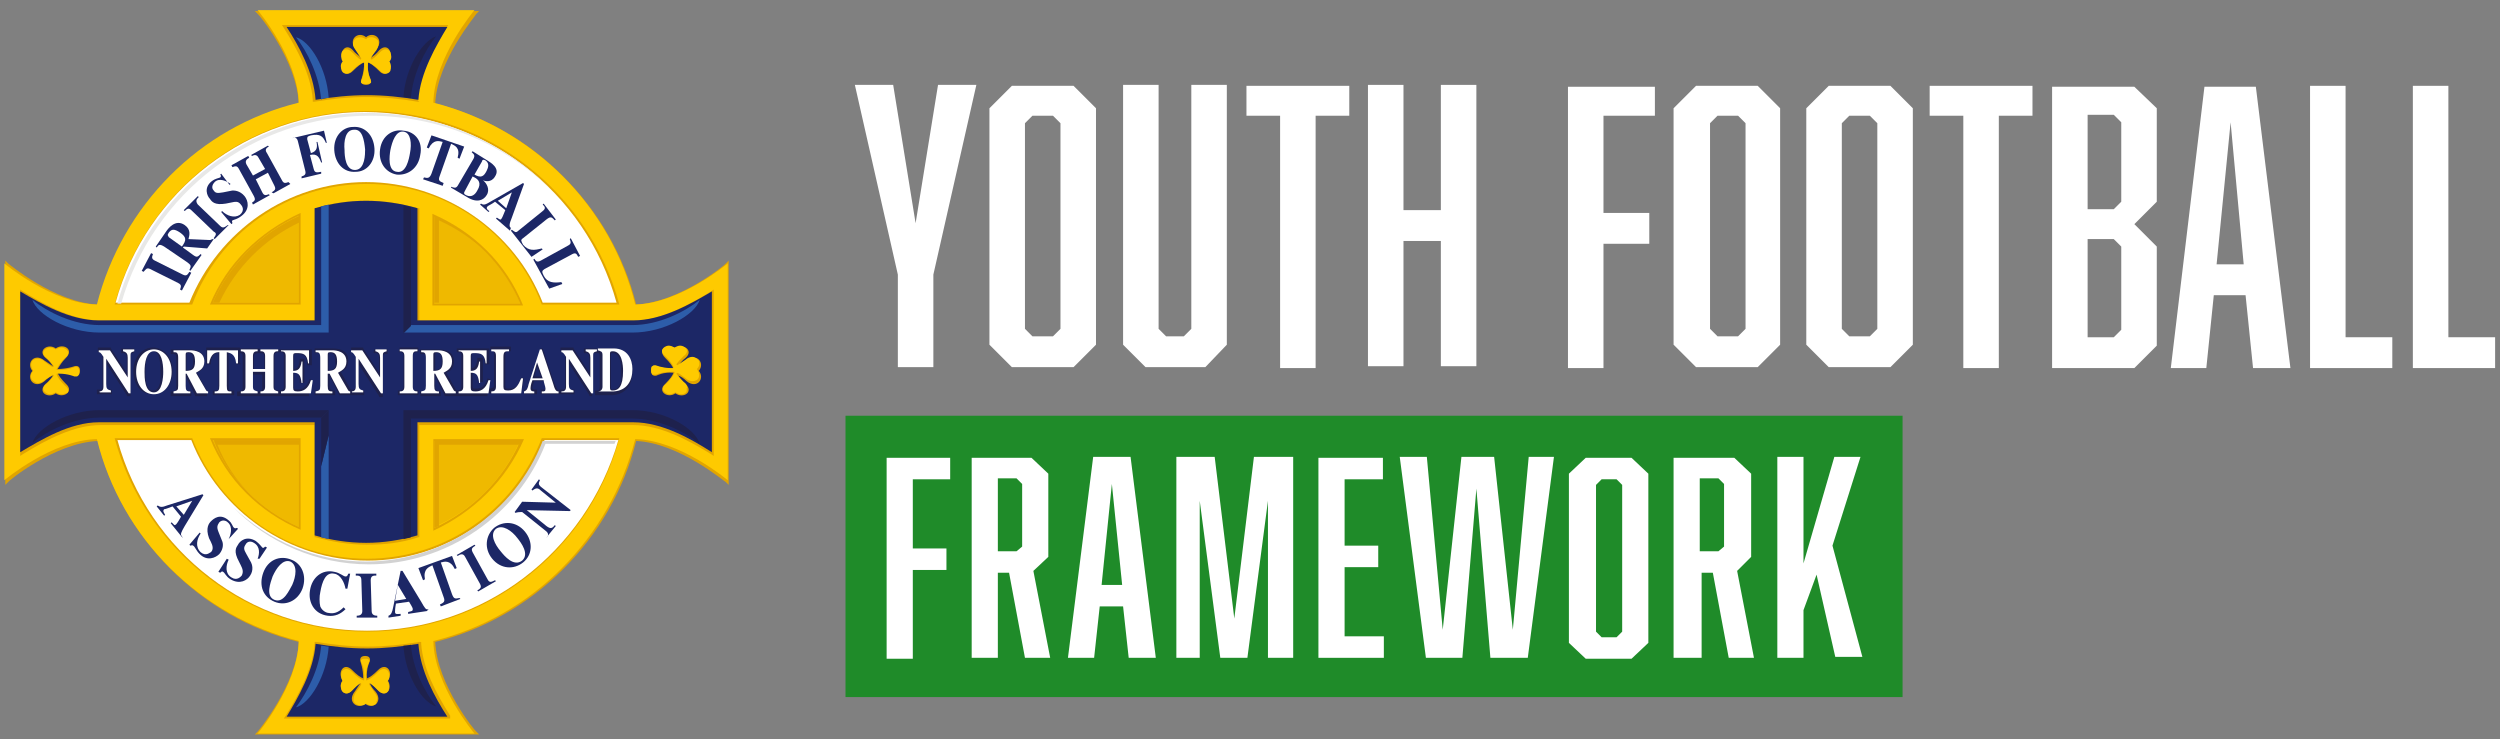 <svg width="230" height="68" viewBox="0 0 230 68" fill="none" xmlns="http://www.w3.org/2000/svg">
<rect x="0" y="0" width="230" height="68" fill="#808080" stroke="none"/>
<g clip-path="url(#clip0_10188_1469)">
<path fill-rule="evenodd" clip-rule="evenodd" d="M44.081 67.569H43.736H23.788H23.444L23.702 67.311C23.702 67.311 27.313 63.012 27.485 59.057C23.014 57.939 18.973 55.617 15.705 52.35C12.438 49.082 10.116 45.041 8.999 40.57C5.043 40.742 0.744 44.267 0.744 44.353L0.486 44.611V44.267V24.319V23.975L0.744 24.233C0.744 24.233 5.043 27.844 8.999 28.016C10.116 23.545 12.438 19.503 15.705 16.236C18.973 12.969 23.014 10.647 27.485 9.529C27.313 5.574 23.788 1.275 23.702 1.275L23.444 1.017H23.788H43.736H44.081L43.822 1.275C43.822 1.361 40.211 5.574 40.039 9.529C44.51 10.647 48.552 12.969 51.819 16.236C55.087 19.503 57.408 23.545 58.526 28.016C62.481 27.844 66.781 24.319 66.781 24.233L67.038 23.975V24.319V44.267V44.611L66.781 44.353C66.695 44.353 62.481 40.742 58.526 40.57C57.408 45.041 55.087 49.082 51.819 52.35C48.552 55.617 44.51 57.939 40.039 59.057C40.211 63.012 43.736 67.311 43.822 67.311L44.081 67.569Z" fill="#E1A500"/>
<path fill-rule="evenodd" clip-rule="evenodd" d="M66.953 24.233C66.953 24.233 62.567 27.93 58.44 28.016C56.204 18.902 48.982 11.765 39.867 9.443C39.953 5.316 43.651 0.931 43.651 0.931H23.702C23.702 0.931 27.399 5.316 27.485 9.443C18.371 11.679 11.234 18.902 8.913 28.016C4.785 27.93 0.4 24.233 0.4 24.233V44.181C0.4 44.181 4.785 40.484 8.913 40.398C11.148 49.512 18.371 56.649 27.485 58.971C27.399 63.098 23.702 67.483 23.702 67.483H43.651C43.651 67.483 39.953 63.098 39.867 58.971C48.982 56.735 56.118 49.512 58.44 40.398C62.567 40.484 66.953 44.181 66.953 44.181V24.233Z" fill="#FECA00"/>
<path fill-rule="evenodd" clip-rule="evenodd" d="M33.762 16.924C41.071 16.924 47.348 21.481 49.842 28.016H56.978C54.227 17.784 44.94 10.217 33.762 10.217C22.584 10.217 13.298 17.784 10.546 28.016H17.683C20.091 21.567 26.368 16.924 33.762 16.924ZM33.762 51.404C26.454 51.404 20.177 46.847 17.683 40.312H10.546C13.298 50.544 22.67 58.111 33.762 58.111C44.855 58.111 54.227 50.544 56.978 40.312H49.842C47.348 46.847 41.071 51.404 33.762 51.404Z" fill="#E1A500"/>
<path fill-rule="evenodd" clip-rule="evenodd" d="M33.762 58.025C23.014 58.025 13.642 50.802 10.804 40.484H17.597C20.177 47.105 26.712 51.576 33.848 51.576C40.985 51.576 47.52 47.105 50.1 40.484H56.892C53.883 50.888 44.425 58.025 33.762 58.025ZM56.72 27.844H49.928C47.348 21.223 40.813 16.752 33.676 16.752C26.54 16.752 20.091 21.223 17.425 27.844H10.632C13.47 17.526 22.928 10.303 33.59 10.303C44.511 10.389 53.883 17.526 56.72 27.844Z" fill="white"/>
<path d="M34.02 10.647C40.383 10.647 46.23 13.141 50.615 17.354C46.23 12.969 40.211 10.389 33.762 10.389C23.014 10.389 13.642 17.612 10.804 27.93H11.148C14.072 17.698 23.358 10.647 34.02 10.647Z" fill="#E8E8E7"/>
<path d="M49.928 40.57C47.348 47.191 40.813 51.662 33.676 51.662C29.033 51.662 24.734 49.77 21.466 46.675C24.648 49.942 29.205 51.92 33.934 51.92C41.071 51.92 47.606 47.449 50.185 40.828H56.548C56.548 40.742 56.634 40.656 56.634 40.57H49.928Z" fill="#D2D2D2"/>
<path fill-rule="evenodd" clip-rule="evenodd" d="M41.415 66.107H41.157H26.368H26.11L26.282 65.849C27.571 63.786 28.775 61.464 28.947 59.228V59.057H29.119C30.667 59.315 32.215 59.486 33.848 59.486C35.396 59.486 37.03 59.315 38.578 59.057H38.749V59.228C38.921 61.55 40.125 63.786 41.415 65.849V66.107ZM33.762 50.114C32.129 50.114 30.581 49.856 29.033 49.426H28.947V49.34V39.108H9.257C6.849 39.108 4.355 40.398 2.12 41.774L1.862 41.946V41.688V26.898V26.64L2.12 26.812C4.355 28.188 6.763 29.478 9.257 29.478H28.947V19.245V19.16H29.033C30.581 18.644 32.129 18.472 33.762 18.472C35.396 18.472 36.944 18.73 38.492 19.16H38.578V19.245V29.478H58.268C60.676 29.478 63.169 28.188 65.405 26.812L65.663 26.64V26.898V41.688V41.946L65.405 41.774C63.169 40.398 60.676 39.108 58.268 39.108H38.578V49.34V49.426H38.492C36.944 49.942 35.396 50.114 33.762 50.114ZM38.578 9.357H38.406C36.858 9.099 35.31 8.927 33.676 8.927C32.129 8.927 30.495 9.099 28.947 9.357H28.775V9.185C28.603 6.864 27.399 4.628 26.11 2.564L25.938 2.306H26.196H40.985H41.243L41.071 2.564C39.781 4.628 38.578 6.95 38.406 9.185L38.578 9.357Z" fill="#E1A500"/>
<path fill-rule="evenodd" clip-rule="evenodd" d="M33.762 8.755C35.396 8.755 36.944 8.927 38.492 9.185C38.663 6.692 40.125 4.198 41.157 2.479H26.368C27.485 4.198 28.861 6.692 29.033 9.185C30.581 8.927 32.129 8.755 33.762 8.755ZM33.762 59.659C32.129 59.659 30.581 59.487 29.033 59.229C28.861 61.722 27.399 64.216 26.368 65.936H41.157C40.039 64.216 38.663 61.722 38.492 59.229C36.944 59.487 35.31 59.659 33.762 59.659ZM58.268 29.478H38.406V19.16C36.944 18.73 35.31 18.472 33.676 18.472C32.043 18.472 30.495 18.73 28.947 19.16V29.478H9.085C6.419 29.478 3.754 27.93 1.862 26.812V41.602C3.754 40.484 6.419 38.85 9.085 38.85H28.947V49.254C30.409 49.684 32.043 49.942 33.676 49.942C35.31 49.942 36.858 49.684 38.406 49.254V38.85H58.268C60.934 38.85 63.599 40.398 65.491 41.602V26.812C63.599 27.93 60.934 29.478 58.268 29.478Z" fill="#1C2766"/>
<path d="M17.597 25.093L16.737 26.726L16.565 26.64C16.651 26.382 16.737 26.21 16.393 26.038L13.814 24.749C13.47 24.577 13.384 24.835 13.212 25.007L13.04 24.921L13.9 23.287L14.072 23.373C13.986 23.631 13.9 23.803 14.244 23.975L16.823 25.265C17.167 25.437 17.253 25.265 17.425 25.007L17.597 25.093Z" fill="#1C2766"/>
<path d="M19.661 21.997L19.059 22.857L16.909 22.685L16.823 22.771L17.769 23.459C18.113 23.717 18.199 23.631 18.457 23.373L18.543 23.459L17.511 24.921L17.425 24.835C17.597 24.491 17.597 24.405 17.253 24.147L15.104 22.685C14.674 22.427 14.588 22.513 14.416 22.771L14.33 22.685L15.276 21.309C15.447 21.051 16.135 20.105 16.995 20.707C17.597 21.137 17.425 21.653 17.339 21.997L19.317 22.083C19.403 22.083 19.489 21.997 19.575 21.997H19.661ZM16.737 22.685C17.167 22.083 17.167 21.825 16.565 21.395C16.049 21.051 15.791 21.051 15.534 21.395C15.361 21.653 15.447 21.653 15.534 21.825L16.737 22.685Z" fill="#1C2766"/>
<path d="M21.036 20.707L19.747 21.997L19.661 21.911C19.833 21.653 20.005 21.481 19.661 21.309L17.597 19.332C17.339 19.074 17.167 19.246 16.995 19.418L16.909 19.332L18.199 18.042L18.285 18.128C18.113 18.3 17.941 18.472 18.199 18.816L20.263 20.793C20.52 21.051 20.692 20.879 20.951 20.707H21.036Z" fill="#1C2766"/>
<path d="M21.209 16.924C20.865 16.666 20.177 16.322 19.747 16.752C19.575 16.924 19.403 17.268 19.661 17.526C19.833 17.784 20.005 17.784 20.521 17.698L21.381 17.526C21.552 17.526 22.068 17.526 22.498 18.042C22.842 18.472 23.014 19.246 22.24 19.848C21.81 20.191 21.552 20.191 21.381 20.277C21.294 20.363 21.381 20.449 21.381 20.535L21.294 20.621L20.349 19.503L20.435 19.418C20.865 19.848 21.552 20.105 22.068 19.762C22.584 19.332 22.24 18.902 22.154 18.816C21.896 18.472 21.639 18.558 21.209 18.644L20.779 18.73C19.747 18.902 19.489 18.558 19.317 18.3C19.059 18.042 18.715 17.268 19.489 16.666C19.833 16.408 20.091 16.408 20.263 16.322C20.349 16.236 20.349 16.15 20.263 16.064L20.349 15.978L21.122 17.01L21.209 16.924Z" fill="#1C2766"/>
<path d="M26.712 16.924L25.164 17.784L24.992 17.698C25.25 17.526 25.422 17.44 25.25 17.096L24.648 15.892L23.53 16.494L24.132 17.698C24.304 18.042 24.476 17.956 24.734 17.87L24.82 17.956L23.272 18.816L23.186 18.644C23.444 18.472 23.53 18.386 23.358 18.042L21.982 15.548C21.81 15.204 21.638 15.29 21.381 15.376L21.294 15.204L22.842 14.345L22.928 14.516C22.756 14.602 22.498 14.774 22.67 15.118L23.272 16.15L24.39 15.548L23.788 14.516C23.616 14.172 23.358 14.258 23.186 14.345L23.1 14.258L24.648 13.399L24.734 13.485C24.562 13.571 24.304 13.743 24.562 14.086L25.938 16.58C26.11 16.924 26.282 16.838 26.54 16.752L26.712 16.924Z" fill="#1C2766"/>
<path d="M26.884 12.711L29.807 12.023L30.065 13.141H29.979C29.721 12.539 29.463 12.281 28.603 12.453C28.345 12.539 28.259 12.539 28.259 12.797L28.603 14.086C29.205 13.915 29.205 13.485 29.119 13.055H29.205L29.635 14.946H29.549C29.377 14.516 29.205 14.086 28.517 14.258L28.861 15.548C28.947 15.892 29.119 15.892 29.549 15.806V15.978L27.744 16.408V16.236C28.001 16.15 28.173 16.064 28.087 15.72L27.399 12.969C27.314 12.625 27.056 12.625 26.884 12.711Z" fill="#1C2766"/>
<path d="M34.45 13.657C34.536 14.86 33.762 15.806 32.73 15.806C31.613 15.892 30.839 15.032 30.753 13.829C30.667 12.539 31.527 11.679 32.473 11.679C33.504 11.593 34.364 12.367 34.45 13.657ZM31.699 13.829C31.699 14.345 31.785 15.72 32.73 15.634C33.59 15.548 33.59 14.172 33.59 13.743C33.504 12.883 33.332 11.851 32.559 11.937C31.785 11.937 31.613 12.969 31.699 13.829Z" fill="#1C2766"/>
<path d="M38.663 14.258C38.492 15.462 37.546 16.15 36.514 16.064C35.482 15.892 34.794 14.946 34.966 13.742C35.138 12.453 36.17 11.851 37.116 12.023C38.234 12.109 38.922 13.055 38.663 14.258ZM35.912 13.828C35.826 14.344 35.654 15.72 36.514 15.806C37.374 15.978 37.632 14.602 37.718 14.086C37.89 13.226 37.804 12.195 37.116 12.109C36.428 12.023 36.084 12.969 35.912 13.828Z" fill="#1C2766"/>
<path d="M40.727 17.096L38.921 16.494L39.007 16.322C39.351 16.408 39.523 16.408 39.695 15.978L40.727 13.055C40.383 12.969 39.867 12.797 39.437 13.657L39.265 13.571L39.695 12.453L42.705 13.485L42.275 14.602L42.103 14.516C42.361 13.571 41.845 13.399 41.501 13.227L40.469 16.15C40.297 16.58 40.383 16.666 40.813 16.838L40.727 17.096Z" fill="#1C2766"/>
<path d="M41.501 17.182C41.759 17.268 41.931 17.354 42.103 17.096L43.565 14.602C43.737 14.258 43.565 14.172 43.393 14.001L43.479 13.915L44.855 14.774C45.112 14.946 46.058 15.462 45.542 16.236C45.198 16.838 44.597 16.666 44.425 16.58C44.769 16.838 45.112 17.44 44.769 17.956C44.511 18.386 43.909 18.73 42.963 18.128L41.501 17.268V17.182ZM42.791 17.526C42.619 17.784 42.705 17.87 42.877 17.956C43.393 18.214 43.737 17.87 43.909 17.526C44.339 16.838 43.995 16.494 43.651 16.322L43.479 16.236L42.791 17.526ZM43.651 16.064C44.253 16.408 44.511 16.236 44.769 15.72C44.941 15.376 45.026 15.032 44.682 14.774C44.425 14.602 44.339 14.774 44.339 14.86L43.651 16.064Z" fill="#1C2766"/>
<path d="M46.918 21.223L45.628 20.105L45.714 20.02C45.972 20.191 46.058 20.277 46.144 20.105C46.23 20.019 46.402 19.503 46.488 19.332L45.542 18.558C45.198 18.816 44.94 18.902 44.854 18.988C44.682 19.16 44.854 19.332 45.026 19.418L44.94 19.504L44.166 18.816L44.252 18.73C44.51 18.902 44.682 18.816 45.112 18.558L48.122 16.838L48.208 16.924L47.09 20.02C46.832 20.621 46.832 20.879 47.004 20.965L46.918 21.223ZM46.574 19.16L47.09 17.698L45.8 18.472L46.574 19.16Z" fill="#1C2766"/>
<path d="M48.896 23.631L47.004 21.223L47.09 21.137C47.348 21.309 47.434 21.481 47.692 21.223L49.927 19.418C50.271 19.16 50.099 18.988 49.927 18.816L50.013 18.73L51.131 20.191L51.045 20.277C50.787 20.019 50.701 19.848 50.271 20.191L48.122 21.911C47.864 22.083 47.95 22.169 48.122 22.513C48.638 23.115 49.154 23.029 49.841 22.857L49.927 22.943L48.896 23.631Z" fill="#1C2766"/>
<path d="M50.529 26.554L49.068 23.889L49.154 23.803C49.326 24.061 49.412 24.147 49.755 23.975L52.249 22.599C52.593 22.427 52.507 22.255 52.421 21.997L52.507 21.911L53.367 23.545L53.195 23.631C53.023 23.287 52.937 23.201 52.507 23.459L50.099 24.749C49.842 24.921 49.842 25.007 50.014 25.351C50.357 26.038 50.959 26.038 51.647 25.953L51.733 26.124L50.529 26.554Z" fill="#1C2766"/>
<path d="M6.849 33.691C6.849 33.691 6.161 33.949 5.301 33.949C5.473 33.691 5.645 33.347 6.075 32.917C6.849 32.143 5.817 31.541 5.129 32.057C4.441 31.541 3.41 32.229 4.183 32.917C4.527 33.175 4.699 33.433 4.871 33.691C4.613 33.519 4.355 33.347 4.098 33.175C3.152 32.401 2.378 33.433 2.98 34.121C2.378 34.809 3.152 35.841 4.098 35.067C4.355 34.809 4.613 34.637 4.871 34.551C4.699 34.809 4.527 35.067 4.183 35.325C3.41 36.099 4.441 36.7 5.129 36.185C5.817 36.7 6.849 36.013 6.075 35.325C5.645 34.895 5.387 34.551 5.301 34.293C6.247 34.207 6.849 34.551 6.849 34.551C6.849 34.551 7.365 34.723 7.365 34.121C7.365 33.519 6.849 33.691 6.849 33.691Z" fill="#E1A500"/>
<path d="M5.645 36.271C5.473 36.271 5.301 36.185 5.129 36.099C4.957 36.185 4.785 36.271 4.613 36.271C4.355 36.271 4.098 36.099 4.012 35.927C3.926 35.755 4.012 35.497 4.269 35.325C4.527 35.067 4.785 34.809 4.957 34.551L4.871 34.465C4.613 34.637 4.355 34.809 4.098 34.981C3.926 35.153 3.668 35.239 3.496 35.239C3.238 35.239 3.066 35.067 2.894 34.895C2.808 34.637 2.808 34.379 3.066 34.121C2.894 33.863 2.808 33.605 2.894 33.347C2.98 33.089 3.238 33.003 3.496 33.003C3.668 33.003 3.926 33.089 4.098 33.261C4.355 33.433 4.613 33.691 4.871 33.777L4.957 33.691C4.785 33.433 4.527 33.175 4.269 32.917C4.012 32.745 3.926 32.487 4.012 32.315C4.098 32.143 4.355 31.971 4.613 31.971C4.785 31.971 4.957 32.057 5.129 32.143C5.301 32.057 5.473 31.971 5.645 31.971C5.903 31.971 6.161 32.143 6.247 32.315C6.333 32.487 6.247 32.745 5.989 32.917C5.645 33.261 5.387 33.605 5.215 33.949V34.035H5.301C5.387 34.035 5.473 34.035 5.473 34.035C6.247 34.035 6.849 33.777 6.849 33.777C6.849 33.777 6.935 33.777 7.021 33.777C7.107 33.777 7.193 33.777 7.193 33.863C7.279 33.949 7.279 34.035 7.279 34.207C7.279 34.379 7.279 34.465 7.193 34.551C7.107 34.637 7.107 34.637 7.021 34.637C6.935 34.637 6.849 34.637 6.849 34.637C6.849 34.637 6.247 34.379 5.473 34.379C5.387 34.379 5.301 34.379 5.301 34.379H5.215V34.465C5.301 34.723 5.559 35.067 5.989 35.497C6.247 35.669 6.333 35.927 6.247 36.099C6.247 36.099 5.989 36.271 5.645 36.271Z" fill="#FECA00"/>
<path d="M34.794 61.636C34.364 62.066 34.02 62.324 33.762 62.41C33.676 61.464 34.02 60.862 34.02 60.862C34.02 60.862 34.192 60.346 33.59 60.346C32.989 60.346 33.16 60.862 33.16 60.862C33.16 60.862 33.418 61.55 33.418 62.41C33.16 62.324 32.816 62.066 32.387 61.636C31.613 60.862 31.011 61.894 31.527 62.582C31.011 63.27 31.699 64.302 32.387 63.528C32.645 63.184 32.903 63.012 33.16 62.84C32.989 63.098 32.816 63.356 32.645 63.614C31.871 64.56 32.903 65.334 33.59 64.732C34.278 65.334 35.31 64.56 34.536 63.614C34.278 63.356 34.106 63.098 34.02 62.84C34.278 63.012 34.536 63.184 34.794 63.528C35.568 64.302 36.17 63.27 35.654 62.582C36.256 61.894 35.568 60.862 34.794 61.636Z" fill="#E1A500"/>
<path d="M34.192 64.904C34.02 64.904 33.848 64.818 33.676 64.732C33.504 64.904 33.332 64.904 33.16 64.904C32.903 64.904 32.645 64.732 32.559 64.56C32.472 64.302 32.559 63.958 32.73 63.7C32.903 63.442 33.16 63.184 33.246 62.926L33.16 62.84C32.903 63.012 32.645 63.27 32.387 63.528C32.215 63.7 32.043 63.786 31.871 63.786C31.699 63.786 31.527 63.7 31.441 63.528C31.355 63.27 31.269 62.926 31.527 62.668C31.355 62.41 31.355 62.066 31.441 61.808C31.527 61.636 31.699 61.55 31.871 61.55C32.043 61.55 32.215 61.636 32.387 61.808C32.816 62.238 33.16 62.496 33.418 62.582H33.504V62.496C33.59 61.55 33.246 60.948 33.246 60.948C33.246 60.948 33.16 60.776 33.246 60.69C33.332 60.604 33.418 60.604 33.59 60.604C33.762 60.604 33.848 60.604 33.934 60.69C34.02 60.776 33.934 60.948 33.934 60.948C33.934 60.948 33.59 61.636 33.676 62.496V62.582H33.762C34.02 62.496 34.364 62.238 34.794 61.808C34.966 61.636 35.138 61.55 35.31 61.55C35.482 61.55 35.654 61.636 35.74 61.808C35.826 62.066 35.912 62.41 35.654 62.668C35.826 62.926 35.826 63.27 35.74 63.528C35.654 63.7 35.482 63.786 35.31 63.786C35.138 63.786 34.966 63.7 34.794 63.528C34.536 63.27 34.278 63.012 34.02 62.84L33.934 62.926C34.106 63.184 34.278 63.442 34.45 63.7C34.708 64.044 34.794 64.302 34.622 64.56C34.708 64.732 34.45 64.904 34.192 64.904Z" fill="#FECA00"/>
<path d="M61.965 34.293C61.02 34.207 60.418 34.551 60.418 34.551C60.418 34.551 59.902 34.723 59.902 34.121C59.902 33.519 60.418 33.691 60.418 33.691C60.418 33.691 61.105 33.949 61.965 33.949C61.879 33.691 61.621 33.347 61.191 32.917C60.418 32.143 61.449 31.541 62.137 32.057C62.825 31.541 63.857 32.229 63.083 32.917C62.739 33.175 62.567 33.433 62.395 33.691C62.653 33.519 62.911 33.347 63.169 33.175C64.115 32.401 64.889 33.433 64.287 34.121C64.889 34.809 64.115 35.841 63.169 35.067C62.911 34.809 62.653 34.637 62.395 34.551C62.567 34.809 62.739 35.067 63.083 35.325C63.857 36.099 62.825 36.7 62.137 36.185C61.449 36.7 60.418 36.013 61.191 35.325C61.621 34.895 61.879 34.551 61.965 34.293Z" fill="#E1A500"/>
<path d="M62.653 36.271C62.481 36.271 62.309 36.185 62.137 36.099C61.965 36.185 61.793 36.271 61.621 36.271C61.363 36.271 61.105 36.099 61.02 35.927C60.934 35.755 61.02 35.497 61.277 35.325C61.707 34.895 61.965 34.551 62.051 34.293V34.207H61.965C61.879 34.207 61.793 34.207 61.707 34.207C60.934 34.207 60.332 34.465 60.332 34.465C60.332 34.465 60.246 34.465 60.16 34.465C60.074 34.465 59.988 34.465 59.988 34.379C59.902 34.293 59.902 34.207 59.902 34.035C59.902 33.863 59.902 33.777 59.988 33.691C60.074 33.691 60.074 33.605 60.16 33.605C60.246 33.605 60.332 33.605 60.332 33.605C60.332 33.605 60.934 33.863 61.707 33.863C61.793 33.863 61.879 33.863 61.879 33.863H61.965V33.777C61.879 33.519 61.621 33.175 61.191 32.745C60.934 32.573 60.847 32.315 60.934 32.143C61.02 31.971 61.277 31.799 61.535 31.799C61.707 31.799 61.879 31.886 62.051 31.971C62.223 31.886 62.395 31.799 62.567 31.799C62.825 31.799 63.083 31.971 63.169 32.143C63.255 32.315 63.169 32.573 62.911 32.745C62.653 33.003 62.395 33.261 62.223 33.519L62.309 33.605C62.567 33.433 62.825 33.261 63.083 33.089C63.255 32.917 63.513 32.831 63.685 32.831C63.943 32.831 64.115 33.003 64.287 33.175C64.373 33.433 64.373 33.691 64.115 33.949C64.287 34.207 64.373 34.465 64.287 34.723C64.201 34.981 63.943 35.067 63.685 35.067C63.513 35.067 63.255 34.981 63.083 34.809C62.825 34.637 62.567 34.379 62.309 34.293L62.223 34.379C62.395 34.637 62.653 34.895 62.911 35.153C63.169 35.325 63.255 35.583 63.169 35.755C63.255 36.099 62.997 36.271 62.653 36.271Z" fill="#FECA00"/>
<path d="M37.804 29.908H58.182C60.59 29.908 62.997 28.704 64.373 27.586C63.943 28.962 61.105 30.596 58.182 30.596H37.116L37.804 29.908Z" fill="#2D5DA9"/>
<path d="M37.116 8.927C37.374 8.927 37.546 9.013 37.804 9.013C37.976 6.778 39.093 4.628 40.125 3.338C38.835 3.768 37.288 6.262 37.116 8.927ZM37.116 30.682L37.804 29.994V19.074C37.546 18.988 37.374 18.988 37.116 18.902V30.682Z" fill="#1E214D"/>
<path d="M30.237 9.013C30.065 6.262 28.517 3.768 27.227 3.424C28.259 4.714 29.377 6.95 29.549 9.185C29.721 9.013 29.979 9.013 30.237 9.013ZM30.237 18.816C29.979 18.902 29.807 18.902 29.549 18.988V29.908H9.171C6.763 29.908 4.355 28.704 2.98 27.586C3.41 28.962 6.247 30.596 9.171 30.596H30.237V18.816Z" fill="#2D5DA9"/>
<path d="M33.848 5.746C33.762 6.692 34.106 7.294 34.106 7.294C34.106 7.294 34.278 7.81 33.676 7.81C33.075 7.81 33.246 7.294 33.246 7.294C33.246 7.294 33.504 6.606 33.504 5.746C33.246 5.832 32.903 6.09 32.473 6.52C31.699 7.294 31.097 6.262 31.613 5.574C31.097 4.886 31.785 3.854 32.473 4.628C32.731 4.972 33.075 5.144 33.246 5.316C33.075 5.058 32.903 4.8 32.73 4.542C31.957 3.596 32.989 2.823 33.676 3.424C34.364 2.823 35.396 3.596 34.622 4.542C34.364 4.8 34.192 5.058 34.106 5.316C34.364 5.144 34.622 4.972 34.88 4.628C35.654 3.854 36.256 4.886 35.74 5.574C36.256 6.262 35.568 7.294 34.88 6.52C34.45 6.09 34.106 5.832 33.848 5.746Z" fill="#E1A500"/>
<path d="M33.676 7.724C33.418 7.724 33.332 7.724 33.246 7.638C33.16 7.552 33.246 7.38 33.246 7.38C33.246 7.38 33.59 6.692 33.504 5.832V5.746H33.418C33.16 5.832 32.816 6.09 32.387 6.52C32.215 6.692 32.043 6.778 31.871 6.778C31.699 6.778 31.527 6.692 31.441 6.52C31.355 6.262 31.269 5.918 31.527 5.66C31.355 5.402 31.355 5.058 31.441 4.8C31.527 4.628 31.699 4.542 31.871 4.542C32.043 4.542 32.215 4.628 32.387 4.8C32.645 5.058 32.903 5.316 33.16 5.488L33.246 5.402C33.074 5.144 32.903 4.886 32.73 4.628C32.472 4.284 32.386 4.026 32.559 3.768C32.645 3.51 32.903 3.424 33.16 3.424C33.332 3.424 33.504 3.51 33.676 3.596C33.848 3.424 34.02 3.424 34.192 3.424C34.45 3.424 34.708 3.596 34.794 3.768C34.88 4.026 34.794 4.37 34.622 4.628C34.45 4.886 34.192 5.144 34.106 5.402L34.192 5.488C34.45 5.316 34.708 5.058 34.966 4.8C35.138 4.628 35.31 4.542 35.482 4.542C35.654 4.542 35.826 4.628 35.912 4.8C35.998 5.058 36.084 5.402 35.826 5.66C35.998 5.918 35.998 6.262 35.912 6.52C35.826 6.692 35.654 6.778 35.482 6.778C35.31 6.778 35.138 6.692 34.966 6.52C34.622 6.176 34.278 5.918 33.934 5.746H33.848V5.832C33.762 6.778 34.106 7.38 34.106 7.38C34.106 7.38 34.192 7.552 34.106 7.638C33.934 7.724 33.848 7.724 33.676 7.724Z" fill="#FECA00"/>
<path d="M37.116 59.401C37.288 62.152 38.835 64.646 40.125 64.99C39.093 63.7 37.976 61.55 37.804 59.315C37.546 59.401 37.374 59.401 37.116 59.401ZM58.182 37.732H37.116V49.598C37.374 49.512 37.632 49.512 37.804 49.426V38.506H58.182C60.59 38.506 62.997 39.71 64.373 40.828C63.943 39.366 61.105 37.732 58.182 37.732Z" fill="#1E214D"/>
<path d="M29.549 38.42H9.171C6.763 38.42 4.355 39.624 2.98 40.742C3.41 39.366 6.247 37.732 9.171 37.732H30.237L29.549 38.42Z" fill="#1E214D"/>
<path d="M29.549 42.892V49.426C29.807 49.512 29.979 49.512 30.237 49.598V40.054L29.549 42.892ZM27.227 65.076C28.517 64.732 30.065 62.152 30.237 59.487C29.979 59.487 29.807 59.401 29.549 59.401C29.377 61.55 28.259 63.7 27.227 65.076Z" fill="#2D5DA9"/>
<path d="M29.549 38.42V42.892L30.237 40.054V37.732L29.549 38.42Z" fill="#1E214D"/>
<path d="M14.072 31.971C13.04 31.971 12.266 32.917 12.266 34.121C12.266 35.411 12.954 36.271 14.072 36.271C15.104 36.271 15.877 35.411 15.877 34.121C15.877 32.917 15.104 31.971 14.072 31.971ZM14.072 35.927C13.556 35.927 13.384 35.325 13.384 34.121C13.384 33.863 13.384 32.315 14.072 32.315C14.76 32.315 14.76 33.691 14.76 34.121C14.846 35.325 14.588 35.927 14.072 35.927ZM22.068 33.347V32.143V32.057V31.971H21.982H19.059H18.973V32.057V32.143V33.347V33.433V33.519H19.059H19.317H19.403V33.433V33.347C19.489 32.659 19.747 32.487 20.091 32.487V35.497C20.091 35.927 20.091 35.927 19.747 35.927H19.661H19.575V36.013V36.271V36.357H19.661H21.466H21.552V36.271V36.013V35.927H21.466H21.381C21.037 35.927 21.037 35.927 21.037 35.497V32.487C21.381 32.487 21.639 32.659 21.724 33.347V33.433V33.519H21.81H22.068H22.154L22.068 33.347ZM12.352 32.401V32.143V32.057H12.266H11.234H11.148V32.143V32.401V32.487H11.234H11.32C11.578 32.487 11.664 32.659 11.664 32.917V34.293L10.202 32.057V31.971H9.085H8.999V32.057V32.315V32.401H9.085H9.171C9.171 32.401 9.257 32.401 9.429 32.745V35.497C9.429 35.841 9.343 35.841 9.085 35.841H8.999H8.913V35.927V36.185V36.271H8.999H10.202H10.288V36.185V35.927V35.841H10.202H10.117C9.859 35.841 9.773 35.755 9.773 35.411V33.433L11.664 36.357V36.443H11.922H12.008V36.357V32.831C12.008 32.573 12.008 32.487 12.266 32.487L12.352 32.401ZM19.059 35.927C19.059 35.927 18.973 35.927 18.973 35.841L18.113 34.293C18.371 34.207 18.801 33.949 18.801 33.261C18.801 32.487 18.285 32.143 17.339 32.143H15.791H15.706V32.229V32.401V32.487V32.573H15.791H15.877C16.135 32.573 16.221 32.573 16.221 33.003V35.583C16.221 35.927 16.221 35.927 15.877 36.013H15.791H15.706V36.099V36.357V36.443H15.791H17.511H17.597V36.357V36.099V36.013H17.511H17.425C17.167 35.927 17.081 35.927 17.081 35.583V34.637L17.941 36.357V36.443H18.973H19.059V36.357V36.099V36.013V35.927ZM17.167 34.035V32.659C17.167 32.487 17.167 32.487 17.339 32.487C17.597 32.487 17.769 32.573 17.769 33.261C17.769 33.863 17.597 34.035 17.167 34.035ZM36.772 32.057L36.686 32.315V32.401H36.772C36.944 32.401 37.116 32.401 37.116 32.745V35.583C37.116 35.841 37.03 35.841 36.772 35.927H36.686H36.6V36.013V36.271V36.357H36.686H38.406H38.492V36.271V36.013V35.927H38.406H38.319C38.062 35.927 37.976 35.927 37.976 35.583V32.745C37.976 32.487 38.062 32.487 38.319 32.401H38.406H38.492V32.315V32.057V31.971H38.406H36.772V32.057ZM51.475 35.927H51.389C51.303 35.927 51.217 35.755 50.959 35.153L49.928 32.057H49.755L48.724 35.239C48.552 35.669 48.552 35.841 48.38 35.841H48.294H48.208V35.927V36.185V36.271H48.294H49.326H49.412V36.185V35.927V35.841H49.326H49.24C48.982 35.841 48.982 35.755 48.982 35.669C48.982 35.583 49.068 35.325 49.154 35.067H50.014C50.099 35.239 50.185 35.583 50.185 35.755C50.185 35.841 50.185 35.841 49.928 35.841H49.842H49.755V35.927V36.185V36.271H49.842H51.475H51.561V36.185L51.475 35.927ZM49.154 34.637L49.412 33.691L49.755 34.637H49.154ZM56.462 32.057H55.001H54.915H53.797H53.711V32.143V32.401V32.487H53.797H53.883C54.141 32.487 54.227 32.659 54.227 32.917V34.293L52.765 32.057V31.971H51.647H51.561V32.057V32.315V32.401H51.647H51.733C51.733 32.401 51.819 32.401 51.991 32.745V35.497C51.991 35.841 51.905 35.841 51.647 35.841H51.561H51.475V35.927V36.185V36.271H51.561H52.765H52.851V36.185V35.927V35.841H52.765H52.679C52.421 35.841 52.335 35.755 52.335 35.411V33.433L54.227 36.357V36.443H54.399H54.485V36.357V32.831C54.485 32.573 54.485 32.487 54.743 32.487H54.829H54.915C55.087 32.487 55.173 32.487 55.173 32.745V35.669C55.173 35.841 55.087 35.927 54.915 35.927H54.829H54.743V36.013V36.271V36.357H54.829H56.376C57.494 36.271 58.182 35.497 58.182 34.207C58.268 33.175 57.752 32.057 56.462 32.057ZM56.376 35.841C56.29 35.841 56.204 35.841 56.204 35.583V32.573C56.204 32.487 56.204 32.487 56.376 32.487C57.15 32.487 57.15 33.777 57.15 34.121C57.236 35.669 56.72 35.841 56.376 35.841ZM28.517 34.809C28.173 35.755 27.743 35.841 27.314 35.841C27.055 35.841 27.055 35.755 27.055 35.583V34.293C27.399 34.293 27.571 34.465 27.571 35.067V35.153V35.239H27.657H27.915H28.001V35.153V33.089V33.003H27.915H27.657H27.571V33.089V33.175C27.485 33.777 27.314 33.949 27.055 33.949V32.745C27.055 32.573 27.055 32.573 27.314 32.573C27.915 32.573 28.173 32.659 28.259 33.433V33.519V33.605H28.345H28.603H28.689V33.519V32.229V32.143H28.603H25.766H25.68H23.96H23.874V32.229V32.401V32.487H23.96C24.132 32.487 24.304 32.487 24.304 32.831V33.949H23.358V32.831C23.358 32.573 23.444 32.573 23.702 32.487H23.788H23.874V32.401V32.143V32.057H23.788H22.068H21.982V32.143V32.401V32.487H22.068C22.24 32.487 22.326 32.487 22.326 32.831V35.669C22.326 35.927 22.24 35.927 21.982 36.013H21.896H21.81V36.099V36.357V36.443H21.896H23.616H23.702V36.357V36.099V36.013H23.616H23.53C23.272 36.013 23.186 35.927 23.186 35.669V34.465H24.132V35.669C24.132 35.927 24.046 35.927 23.788 36.013H23.702H23.616V36.099V36.357V36.443H23.702H25.422H25.508H28.345H28.431V36.357V36.271L28.603 35.067V34.981V34.895H28.517V34.809ZM26.11 35.583C26.11 35.841 26.024 35.841 25.766 35.927H25.68H25.594C25.336 35.927 25.25 35.841 25.25 35.583V32.745C25.25 32.487 25.336 32.487 25.594 32.401H25.68H25.766C25.938 32.401 26.11 32.401 26.11 32.745V35.583ZM48.208 34.809L47.95 34.723C47.692 35.411 47.52 35.755 46.832 35.755C46.574 35.755 46.488 35.755 46.488 35.497V32.745C46.488 32.315 46.574 32.315 46.832 32.315H46.918H47.004V32.229V31.971V31.885H46.918H45.198H45.112V31.971V32.143V32.229H45.198C45.37 32.229 45.456 32.229 45.456 32.573V35.411C45.456 35.669 45.37 35.669 45.112 35.755H45.026H44.94V35.841V36.099V36.185H45.026H47.864H47.95V36.099V36.013L48.208 34.809ZM45.112 34.895L44.854 34.809C44.596 35.669 44.166 35.755 43.737 35.755C43.479 35.755 43.479 35.669 43.479 35.497V34.207C43.823 34.207 43.995 34.379 43.995 34.981V35.067V35.153H44.081H44.339H44.425V35.067V33.003V32.917H44.339H44.081H43.909V33.003V33.089C43.823 33.691 43.651 33.863 43.393 33.863V32.659C43.393 32.487 43.393 32.487 43.651 32.487C44.252 32.487 44.51 32.573 44.596 33.347V33.433V33.519H44.682H44.94H45.026V33.433V32.143V32.057H44.94H42.103H42.017V32.143V32.315V32.401H42.103C42.275 32.401 42.447 32.401 42.447 32.745V35.583C42.447 35.841 42.361 35.841 42.103 35.927H42.017C42.017 35.927 41.931 35.927 41.931 35.841L41.071 34.293C41.329 34.207 41.759 33.949 41.759 33.261C41.759 32.487 41.243 32.143 40.297 32.143H38.749H38.663V32.229V32.401V32.487V32.573H38.749H38.836C39.093 32.573 39.179 32.573 39.179 33.003V35.583C39.179 35.927 39.179 35.927 38.836 36.013H38.749H38.663V36.099V36.357V36.443H38.749H40.469H40.555V36.357V36.099V36.013H40.469H40.383C40.125 35.927 40.039 35.927 40.039 35.583V34.637L40.899 36.357V36.443H44.768H44.854V36.357V36.271L45.112 34.895ZM40.039 34.035V32.659C40.039 32.487 40.039 32.487 40.211 32.487C40.469 32.487 40.641 32.573 40.641 33.261C40.641 33.863 40.469 34.035 40.039 34.035ZM34.45 32.057L34.364 32.401V32.487H34.45H34.536C34.794 32.487 34.88 32.659 34.88 32.917V34.293L33.418 32.057V31.971H32.387H32.301V32.057V32.315V32.401H32.387H32.473C32.473 32.401 32.559 32.401 32.73 32.745V35.497C32.73 35.841 32.645 35.841 32.387 35.841H32.301C32.301 35.841 32.215 35.841 32.215 35.755L31.355 34.207C31.613 34.121 32.043 33.863 32.043 33.175C32.043 32.401 31.527 32.057 30.581 32.057H29.033H28.947V32.143V32.315V32.401V32.487H29.033H29.119C29.377 32.487 29.463 32.487 29.463 32.917V35.497C29.463 35.841 29.463 35.841 29.119 35.927H29.033H28.947V36.013V36.271V36.357H29.033H30.753H30.839V36.271V36.013V35.927H30.753H30.667C30.409 35.841 30.323 35.841 30.323 35.497V34.551L31.183 36.271V36.357H32.215H33.418H33.504V36.271V36.013V35.927H33.418H33.332C33.075 35.927 32.989 35.841 32.989 35.497V33.519L34.88 36.443V36.529H35.138H35.224V36.443V32.917C35.224 32.659 35.224 32.573 35.482 32.573H35.568H35.654V32.487V32.229V32.143H35.568H34.45V32.057ZM30.237 34.035V32.659C30.237 32.487 30.237 32.487 30.409 32.487C30.667 32.487 30.839 32.573 30.839 33.261C30.925 33.863 30.753 34.035 30.237 34.035Z" fill="#1E214D"/>
<path d="M9.085 36.013C9.343 36.013 9.515 35.927 9.515 35.583V32.831C9.257 32.401 9.171 32.401 9.085 32.401V32.229H10.116L11.75 34.723V32.917C11.75 32.573 11.664 32.401 11.32 32.315V32.143H12.352V32.315C12.008 32.401 12.008 32.487 12.008 32.745V36.185H11.836L9.772 33.003V35.325C9.772 35.755 9.858 35.841 10.202 35.927V36.099H9.171V36.013H9.085Z" fill="white"/>
<path d="M15.791 34.207C15.791 35.411 15.104 36.271 14.158 36.271C13.212 36.271 12.524 35.411 12.524 34.207C12.524 32.917 13.298 32.143 14.158 32.143C15.018 32.143 15.791 32.917 15.791 34.207ZM13.298 34.207C13.298 34.723 13.298 36.099 14.158 36.099C14.932 36.099 15.018 34.723 15.018 34.207C15.018 33.347 14.846 32.315 14.158 32.315C13.47 32.315 13.298 33.347 13.298 34.207Z" fill="white"/>
<path d="M19.059 36.185H18.113L17.167 34.379H17.081V35.497C17.081 35.927 17.167 36.013 17.511 36.013V36.185H15.963V36.013C16.307 35.927 16.393 35.927 16.393 35.497V32.917C16.393 32.401 16.221 32.401 15.963 32.401V32.229H17.511C17.855 32.229 18.801 32.315 18.801 33.261C18.801 33.949 18.285 34.121 18.027 34.293L18.973 35.927C19.059 36.013 19.145 36.013 19.145 36.013V36.185H19.059ZM17.081 34.121C17.683 34.121 17.941 33.949 17.941 33.261C17.941 32.659 17.769 32.401 17.339 32.401C17.081 32.401 17.081 32.487 17.081 32.659V34.121Z" fill="white"/>
<path d="M21.381 36.185H19.747V36.013C20.091 36.013 20.177 35.927 20.177 35.497V32.401C19.833 32.401 19.403 32.487 19.231 33.433H19.059V32.229H21.896V33.433H21.724C21.639 32.487 21.122 32.487 20.865 32.401V35.497C20.865 36.013 20.951 36.013 21.294 36.013V36.185H21.381Z" fill="white"/>
<path d="M25.594 36.185H23.96V36.013C24.218 36.013 24.39 35.927 24.39 35.583V34.207H23.272V35.583C23.272 35.927 23.444 35.927 23.702 36.013V36.185H22.154V36.013C22.412 36.013 22.584 35.927 22.584 35.583V32.745C22.584 32.401 22.412 32.315 22.154 32.315V32.143H23.702V32.315C23.53 32.315 23.272 32.315 23.272 32.745V33.949H24.39V32.745C24.39 32.315 24.132 32.315 23.96 32.315V32.143H25.594V32.315C25.422 32.315 25.164 32.315 25.164 32.745V35.583C25.164 35.927 25.336 35.927 25.594 36.013V36.185Z" fill="white"/>
<path d="M25.766 32.229H28.431V33.433H28.345C28.259 32.573 27.915 32.487 27.313 32.487C27.055 32.487 26.97 32.487 26.97 32.745V34.121C27.399 34.121 27.657 33.949 27.743 33.261H27.829V35.239H27.743C27.657 34.465 27.485 34.293 26.97 34.293V35.669C26.97 35.927 27.055 36.013 27.399 36.013C27.829 36.013 28.345 35.841 28.603 34.981H28.775L28.603 36.185H25.852V36.013C26.11 36.013 26.282 35.927 26.282 35.583V32.745C26.282 32.401 26.11 32.315 25.852 32.315V32.229H25.766Z" fill="white"/>
<path d="M32.215 36.185H31.269L30.323 34.379H30.151V35.497C30.151 35.927 30.237 36.013 30.581 36.013V36.185H29.033V36.013C29.377 35.927 29.463 35.927 29.463 35.497V32.917C29.463 32.401 29.291 32.401 29.033 32.401V32.229H30.581C30.925 32.229 31.871 32.315 31.871 33.261C31.871 33.949 31.355 34.121 31.097 34.293L32.043 35.927C32.129 36.013 32.215 36.013 32.215 36.013V36.185ZM30.151 34.121C30.753 34.121 31.011 33.949 31.011 33.261C31.011 32.659 30.839 32.401 30.409 32.401C30.151 32.401 30.151 32.487 30.151 32.659V34.121Z" fill="white"/>
<path d="M32.301 36.013C32.559 36.013 32.73 35.927 32.73 35.583V32.831C32.473 32.401 32.387 32.401 32.301 32.401V32.229H33.332L34.966 34.723V32.917C34.966 32.573 34.88 32.401 34.536 32.315V32.143H35.568V32.315C35.224 32.401 35.224 32.487 35.224 32.745V36.185H35.052L32.989 33.003V35.325C32.989 35.755 33.075 35.841 33.418 35.927V36.099H32.387V36.013H32.301Z" fill="white"/>
<path d="M38.406 36.185H36.772V36.013C37.03 36.013 37.202 35.927 37.202 35.583V32.745C37.202 32.315 36.944 32.315 36.772 32.315V32.143H38.406V32.315C38.148 32.315 37.976 32.315 37.976 32.745V35.583C37.976 35.927 38.148 36.013 38.406 36.013V36.185Z" fill="white"/>
<path d="M41.931 36.185H40.985L40.039 34.379H39.953V35.497C39.953 35.927 40.039 36.013 40.383 36.013V36.185H38.749V36.013C39.093 35.927 39.179 35.927 39.179 35.497V32.917C39.179 32.401 39.007 32.401 38.749 32.401V32.229H40.297C40.641 32.229 41.587 32.315 41.587 33.261C41.587 33.949 41.071 34.121 40.813 34.293L41.759 35.927C41.845 36.013 41.931 36.013 41.931 36.013V36.185ZM39.867 34.121C40.469 34.121 40.727 33.949 40.727 33.261C40.727 32.659 40.555 32.401 40.125 32.401C39.867 32.401 39.867 32.487 39.867 32.659V34.121Z" fill="white"/>
<path d="M42.103 32.229H44.768V33.433H44.682C44.596 32.573 44.252 32.487 43.651 32.487C43.393 32.487 43.307 32.487 43.307 32.745V34.121C43.736 34.121 43.995 33.949 44.081 33.261H44.166V35.239H44.081C43.995 34.465 43.822 34.293 43.307 34.293V35.669C43.307 35.927 43.393 36.013 43.736 36.013C44.166 36.013 44.682 35.841 44.94 34.981H45.112L44.94 36.185H42.189V36.013C42.447 36.013 42.619 35.927 42.619 35.583V32.745C42.619 32.401 42.447 32.315 42.189 32.315V32.229H42.103Z" fill="white"/>
<path d="M47.95 36.185H45.198V36.013C45.456 36.013 45.628 35.927 45.628 35.583V32.745C45.628 32.315 45.456 32.315 45.198 32.315V32.143H46.832V32.315C46.488 32.315 46.316 32.315 46.316 32.831V35.583C46.316 35.841 46.402 35.927 46.746 35.927C47.434 35.927 47.692 35.411 47.95 34.809H48.122L47.95 36.185Z" fill="white"/>
<path d="M51.389 36.185H49.842V36.013C50.099 36.013 50.185 36.013 50.185 35.755C50.185 35.583 50.014 35.153 50.014 34.981H48.982C48.81 35.411 48.81 35.669 48.81 35.755C48.81 36.013 49.068 36.013 49.154 36.013V36.185H48.208V36.013C48.466 35.927 48.552 35.755 48.638 35.325L49.669 32.143H49.842L50.873 35.239C51.045 35.841 51.131 36.013 51.389 36.013V36.185ZM49.928 34.809L49.411 33.347L48.982 34.809H49.928Z" fill="white"/>
<path d="M51.647 36.013C51.905 36.013 52.077 35.927 52.077 35.583V32.831C51.819 32.401 51.733 32.401 51.647 32.401V32.229H52.679L54.313 34.723V32.917C54.313 32.573 54.227 32.401 53.883 32.315V32.143H54.915V32.315C54.571 32.401 54.571 32.487 54.571 32.745V36.185H54.399L52.335 33.003V35.325C52.335 35.755 52.421 35.841 52.765 35.927V36.099H51.647V36.013Z" fill="white"/>
<path d="M55.001 36.013C55.259 36.013 55.431 35.841 55.431 35.583V32.659C55.431 32.315 55.259 32.315 55.001 32.229V32.057H56.462C57.752 32.057 58.182 33.089 58.182 33.949C58.182 35.067 57.666 35.927 56.462 36.013H55.001ZM56.118 35.583C56.118 35.841 56.118 35.927 56.376 35.927C56.892 35.927 57.322 35.583 57.322 34.121C57.322 33.605 57.236 32.315 56.376 32.315C56.118 32.315 56.118 32.401 56.118 32.573V32.659V35.583Z" fill="white"/>
<path d="M16.823 49.512L15.706 48.136L15.791 48.051C16.049 48.309 16.049 48.395 16.221 48.222C16.307 48.137 16.565 47.707 16.651 47.535L15.877 46.589C15.448 46.761 15.19 46.847 15.104 46.847C14.932 47.019 15.104 47.191 15.19 47.363L15.104 47.449L14.416 46.589L14.502 46.503C14.76 46.675 14.932 46.675 15.362 46.503L18.629 45.471L18.715 45.557L16.995 48.395C16.651 48.996 16.565 49.168 16.737 49.34L16.823 49.512ZM16.909 47.363L17.683 46.073L16.221 46.589L16.909 47.363Z" fill="#1C2766"/>
<path d="M21.037 49.598C21.209 49.255 21.466 48.481 20.951 48.051C20.779 47.879 20.435 47.793 20.177 48.051C20.005 48.309 19.919 48.481 20.091 48.91L20.435 49.77C20.521 49.942 20.607 50.458 20.177 50.974C19.833 51.318 19.059 51.662 18.371 50.974C18.027 50.63 17.941 50.286 17.769 50.2C17.683 50.114 17.597 50.2 17.511 50.2L17.425 50.114L18.371 48.996L18.457 49.083C18.113 49.598 17.941 50.286 18.457 50.802C18.973 51.232 19.317 50.802 19.403 50.802C19.661 50.544 19.575 50.2 19.403 49.856L19.231 49.512C18.887 48.567 19.231 48.137 19.403 47.965C19.661 47.707 20.263 47.191 21.037 47.879C21.381 48.137 21.381 48.481 21.552 48.567C21.639 48.653 21.724 48.567 21.81 48.567L21.896 48.653L21.037 49.598Z" fill="#1C2766"/>
<path d="M23.702 51.404C23.874 50.974 23.96 50.286 23.358 49.942C23.1 49.77 22.756 49.77 22.584 50.114C22.412 50.372 22.412 50.544 22.67 50.974L23.1 51.748C23.186 51.92 23.358 52.436 23.014 52.952C22.756 53.382 22.068 53.812 21.209 53.296C20.779 53.038 20.693 52.694 20.521 52.608C20.435 52.522 20.349 52.608 20.263 52.694L20.091 52.608L20.865 51.404L21.037 51.49C20.779 52.006 20.693 52.78 21.294 53.124C21.81 53.468 22.154 53.038 22.24 52.952C22.412 52.608 22.326 52.35 22.154 52.006L21.982 51.662C21.466 50.716 21.724 50.372 21.896 50.114C22.068 49.77 22.67 49.254 23.53 49.77C23.874 50.028 24.046 50.286 24.132 50.372C24.218 50.458 24.304 50.372 24.39 50.286L24.562 50.372L23.874 51.404H23.702Z" fill="#1C2766"/>
<path d="M27.829 54.155C27.399 55.273 26.282 55.789 25.25 55.359C24.218 54.929 23.788 53.898 24.218 52.694C24.648 51.49 25.766 51.06 26.797 51.49C27.743 51.834 28.259 52.952 27.829 54.155ZM25.078 53.038C24.906 53.553 24.39 54.843 25.25 55.187C26.11 55.531 26.626 54.241 26.884 53.812C27.227 53.038 27.399 52.006 26.712 51.662C26.024 51.404 25.422 52.264 25.078 53.038Z" fill="#1C2766"/>
<path d="M31.785 56.047C31.355 56.477 30.839 56.735 30.151 56.649C28.861 56.477 28.345 55.359 28.517 54.328C28.689 53.124 29.635 52.35 30.753 52.608C31.269 52.694 31.613 53.038 31.785 53.038C31.957 53.038 31.957 52.952 32.043 52.78H32.215L31.957 54.156H31.785C31.699 53.64 31.355 52.866 30.753 52.78C29.979 52.608 29.635 53.468 29.463 54.499C29.377 54.843 29.377 55.445 29.463 55.789C29.635 56.219 30.065 56.391 30.237 56.391C30.667 56.477 31.097 56.391 31.613 55.875L31.785 56.047Z" fill="#1C2766"/>
<path d="M34.708 56.821H32.816V56.649C33.075 56.649 33.332 56.563 33.332 56.219L33.246 53.382C33.246 52.952 32.989 52.952 32.73 52.952V52.78H34.622V52.952C34.364 52.952 34.106 52.952 34.106 53.382L34.192 56.219C34.192 56.563 34.45 56.649 34.708 56.649V56.821Z" fill="#1C2766"/>
<path d="M39.265 56.219L37.546 56.477V56.305C37.89 56.219 37.976 56.219 37.976 56.047C37.976 55.875 37.718 55.531 37.632 55.359L36.428 55.531C36.342 55.961 36.342 56.219 36.342 56.305C36.342 56.563 36.6 56.477 36.858 56.477V56.649L35.74 56.821V56.649C35.998 56.563 36.084 56.305 36.17 55.875L36.858 52.522H37.03L38.749 55.359C39.093 55.961 39.179 56.133 39.437 56.047L39.265 56.219ZM37.374 55.101L36.6 53.812L36.342 55.273L37.374 55.101Z" fill="#1C2766"/>
<path d="M42.361 55.101L40.555 55.789L40.469 55.617C40.813 55.445 40.985 55.359 40.813 54.929L39.781 52.006C39.437 52.178 38.921 52.35 39.093 53.296L38.921 53.382L38.492 52.264L41.587 51.146L42.017 52.264L41.845 52.35C41.415 51.49 40.899 51.662 40.555 51.748L41.587 54.671C41.759 55.101 41.845 55.101 42.275 55.015L42.361 55.101Z" fill="#1C2766"/>
<path d="M45.628 53.468L43.995 54.413L43.909 54.327C44.167 54.155 44.339 54.069 44.167 53.725L42.791 51.232C42.619 50.888 42.361 50.974 42.103 51.146L42.017 51.06L43.651 50.114L43.737 50.2C43.479 50.372 43.307 50.458 43.479 50.802L44.855 53.295C45.026 53.639 45.198 53.553 45.542 53.382L45.628 53.468Z" fill="#1C2766"/>
<path d="M48.294 48.91C49.068 49.856 48.982 51.06 48.122 51.748C47.262 52.436 46.058 52.35 45.284 51.404C44.51 50.458 44.682 49.254 45.456 48.566C46.316 47.879 47.52 47.965 48.294 48.91ZM46.058 50.716C46.402 51.146 47.262 52.178 48.036 51.576C48.724 50.974 47.95 49.942 47.606 49.512C47.09 48.824 46.23 48.222 45.628 48.652C45.026 49.168 45.542 50.114 46.058 50.716Z" fill="#1C2766"/>
<path d="M50.271 49.512C50.443 49.254 50.529 49.082 50.185 48.824L48.036 47.105C47.52 47.105 47.434 47.191 47.434 47.191L47.348 47.105L48.036 46.159L51.131 46.245L49.755 45.127C49.498 44.869 49.325 44.869 48.982 45.127L48.896 45.041L49.584 44.095L49.669 44.181C49.498 44.525 49.584 44.611 49.755 44.783L52.507 46.933L52.421 47.019L48.466 46.933L50.271 48.395C50.615 48.652 50.787 48.652 51.045 48.309L51.131 48.395L50.357 49.34L50.271 49.512Z" fill="#1C2766"/>
<path d="M19.575 27.844H27.485V19.847C23.96 21.481 21.123 24.319 19.575 27.844ZM39.953 19.933V27.93H47.864C46.402 24.319 43.565 21.481 39.953 19.933ZM27.485 48.48V40.484H19.575C21.123 44.095 23.96 46.933 27.485 48.48ZM39.953 48.48C43.479 46.933 46.316 44.095 47.864 40.484H39.953V48.48Z" fill="#EFB900"/>
<path d="M19.575 27.844H20.177C21.724 24.577 24.304 21.997 27.572 20.449V19.847C23.96 21.481 21.123 24.319 19.575 27.844ZM40.383 20.277C42.103 21.051 43.565 22.083 44.855 23.287C43.479 21.825 41.845 20.707 39.953 19.847V27.844H40.383V20.277ZM39.953 40.57V48.566C40.125 48.48 40.211 48.48 40.383 48.395V40.914H47.778C47.864 40.742 47.864 40.656 47.95 40.484H39.953V40.57ZM23.014 45.471C21.724 44.181 20.693 42.633 20.005 40.914H27.572V40.484H19.661C20.349 42.376 21.552 44.095 23.014 45.471Z" fill="#E1A500"/>
<path d="M19.317 28.016H27.485H27.657V27.844V19.761V19.589C23.874 21.309 20.865 24.233 19.317 28.016ZM27.485 27.844H19.575C21.123 24.319 23.96 21.481 27.485 19.847V27.844Z" fill="#E1A500"/>
<path d="M39.781 19.675V19.848V27.93V28.102H39.953H48.122C46.574 24.233 43.565 21.309 39.781 19.675ZM39.953 19.933C43.479 21.481 46.316 24.319 47.864 27.93H39.953V19.933Z" fill="#E1A500"/>
<path d="M27.657 48.739V48.567V40.484V40.312H27.485H19.317C20.865 44.181 23.874 47.105 27.657 48.739ZM27.485 48.481C23.96 46.933 21.123 44.095 19.575 40.484H27.485V48.481Z" fill="#E1A500"/>
<path d="M48.208 40.398H40.039H39.867V40.57V48.653V48.825C43.565 47.105 46.574 44.181 48.208 40.398ZM39.953 40.57H47.864C46.316 44.095 43.479 46.933 39.953 48.567V40.57Z" fill="#E1A500"/>
<path d="M175.036 38.248H77.787V64.13H175.036V38.248Z" fill="#1F8B29"/>
<path d="M82.602 33.777V25.265L78.647 7.81H82.172L84.236 20.535L86.299 7.81H89.825L85.869 25.265V33.777H82.602Z" fill="white"/>
<path d="M100.831 31.713L98.767 33.777H93.092L91.028 31.713V9.959L93.092 7.896H98.767L100.831 9.959V31.713ZM94.984 10.647L94.296 11.335V30.252L94.984 30.94H96.875L97.563 30.252V11.335L96.875 10.647H94.984Z" fill="white"/>
<path d="M110.891 33.777H105.388L103.324 31.713V7.81H106.592V30.252L107.279 30.94H108.913L109.601 30.252V7.81H112.868V31.713L110.891 33.777Z" fill="white"/>
<path d="M121.037 10.647V33.863H117.77V10.647H114.674V7.896H124.133V10.647H121.037Z" fill="white"/>
<path d="M129.12 19.332H132.559V7.81H135.826V33.691H132.559V22.169H129.12V33.691H125.852V7.81H129.12V19.332Z" fill="white"/>
<path d="M152.25 10.647H147.52V19.59H151.734V22.427H147.52V33.863H144.253V7.982H152.25V10.647Z" fill="white"/>
<path d="M163.772 31.713L161.708 33.777H156.033L153.969 31.713V9.959L156.033 7.896H161.708L163.772 9.959V31.713ZM158.011 10.647L157.323 11.335V30.252L158.011 30.94H159.902L160.59 30.252V11.335L159.902 10.647H158.011Z" fill="white"/>
<path d="M175.981 31.713L173.918 33.777H168.243L166.179 31.713V9.959L168.243 7.896H173.918L175.981 9.959V31.713ZM170.134 10.647L169.447 11.335V30.252L170.134 30.94H172.026L172.714 30.252V11.335L172.026 10.647H170.134Z" fill="white"/>
<path d="M183.892 10.647V33.863H180.625V10.647H177.529V7.896H186.988V10.647H183.892Z" fill="white"/>
<path d="M198.424 9.959V18.558L196.36 20.621L198.424 22.685V31.799L196.36 33.863H188.793V7.982H196.36L198.424 9.959ZM195.156 18.558V11.249L194.468 10.561H192.061V19.246H194.468L195.156 18.558ZM192.061 21.997V31.026H194.468L195.156 30.338V22.685L194.468 21.997H192.061Z" fill="white"/>
<path d="M203.669 27.156L202.981 33.863H199.713L202.809 7.982H207.538L210.719 33.863H207.28L206.592 27.156H203.669ZM205.216 11.249L203.927 24.319H206.42L205.216 11.249Z" fill="white"/>
<path d="M212.525 33.777V7.896H215.793V31.026H220.092V33.863H212.525V33.777Z" fill="white"/>
<path d="M221.983 33.777V7.896H225.251V31.026H229.55V33.863H221.983V33.777Z" fill="white"/>
<path d="M87.417 44.095H83.978V50.458H87.073V52.436H83.978V60.604H81.57V42.118H87.417V44.095Z" fill="white"/>
<path d="M89.309 42.118H94.898L96.445 43.579V51.232L95.07 52.522L96.617 60.519H94.296L92.834 52.694H91.802V60.519H89.395V42.118H89.309ZM94.038 50.286V44.525L93.522 44.009H91.802V50.716H93.522L94.038 50.286Z" fill="white"/>
<path d="M101.175 55.789L100.659 60.519H98.251L100.573 42.032H104.012L106.334 60.519H103.84L103.324 55.789H101.175ZM102.292 44.525L101.347 53.812H103.238L102.292 44.525Z" fill="white"/>
<path d="M112.267 60.519L110.375 46.073V60.519H108.225V42.032H111.751L113.556 56.907L115.362 42.032H118.973V60.519H116.652V46.073L114.76 60.519H112.267Z" fill="white"/>
<path d="M121.295 42.118H127.228V44.095H123.703V50.2H126.798V52.178H123.703V58.541H127.314V60.519H121.295V42.118Z" fill="white"/>
<path d="M137.116 60.519L135.827 44.955L134.537 60.519H131.183L128.776 42.032H131.269L132.731 57.939L134.451 42.032H137.46L139.18 57.939L140.642 42.032H142.963L140.556 60.519H137.116Z" fill="white"/>
<path d="M151.648 59.143L150.1 60.604H145.887L144.339 59.143V43.579L145.887 42.118H150.1L151.648 43.579V59.143ZM147.348 44.095L146.833 44.611V58.111L147.348 58.627H148.724L149.24 58.111V44.611L148.724 44.095H147.348Z" fill="white"/>
<path d="M153.969 42.118H159.558L161.106 43.579V51.232L159.816 52.522L161.364 60.519H159.043L157.581 52.694H156.549V60.519H153.969V42.118ZM158.613 50.286V44.525L158.097 44.009H156.377V50.716H158.097L158.613 50.286Z" fill="white"/>
<path d="M165.921 56.133V60.519H163.514V42.032H165.921V51.834L168.759 42.032H171.166L168.587 50.2L171.338 60.432H168.845L167.125 52.866L165.921 56.133Z" fill="white"/>
</g>
<defs>
<clipPath id="clip0_10188_1469">
<rect width="230" height="68" fill="white"/>
</clipPath>
</defs>
</svg>
